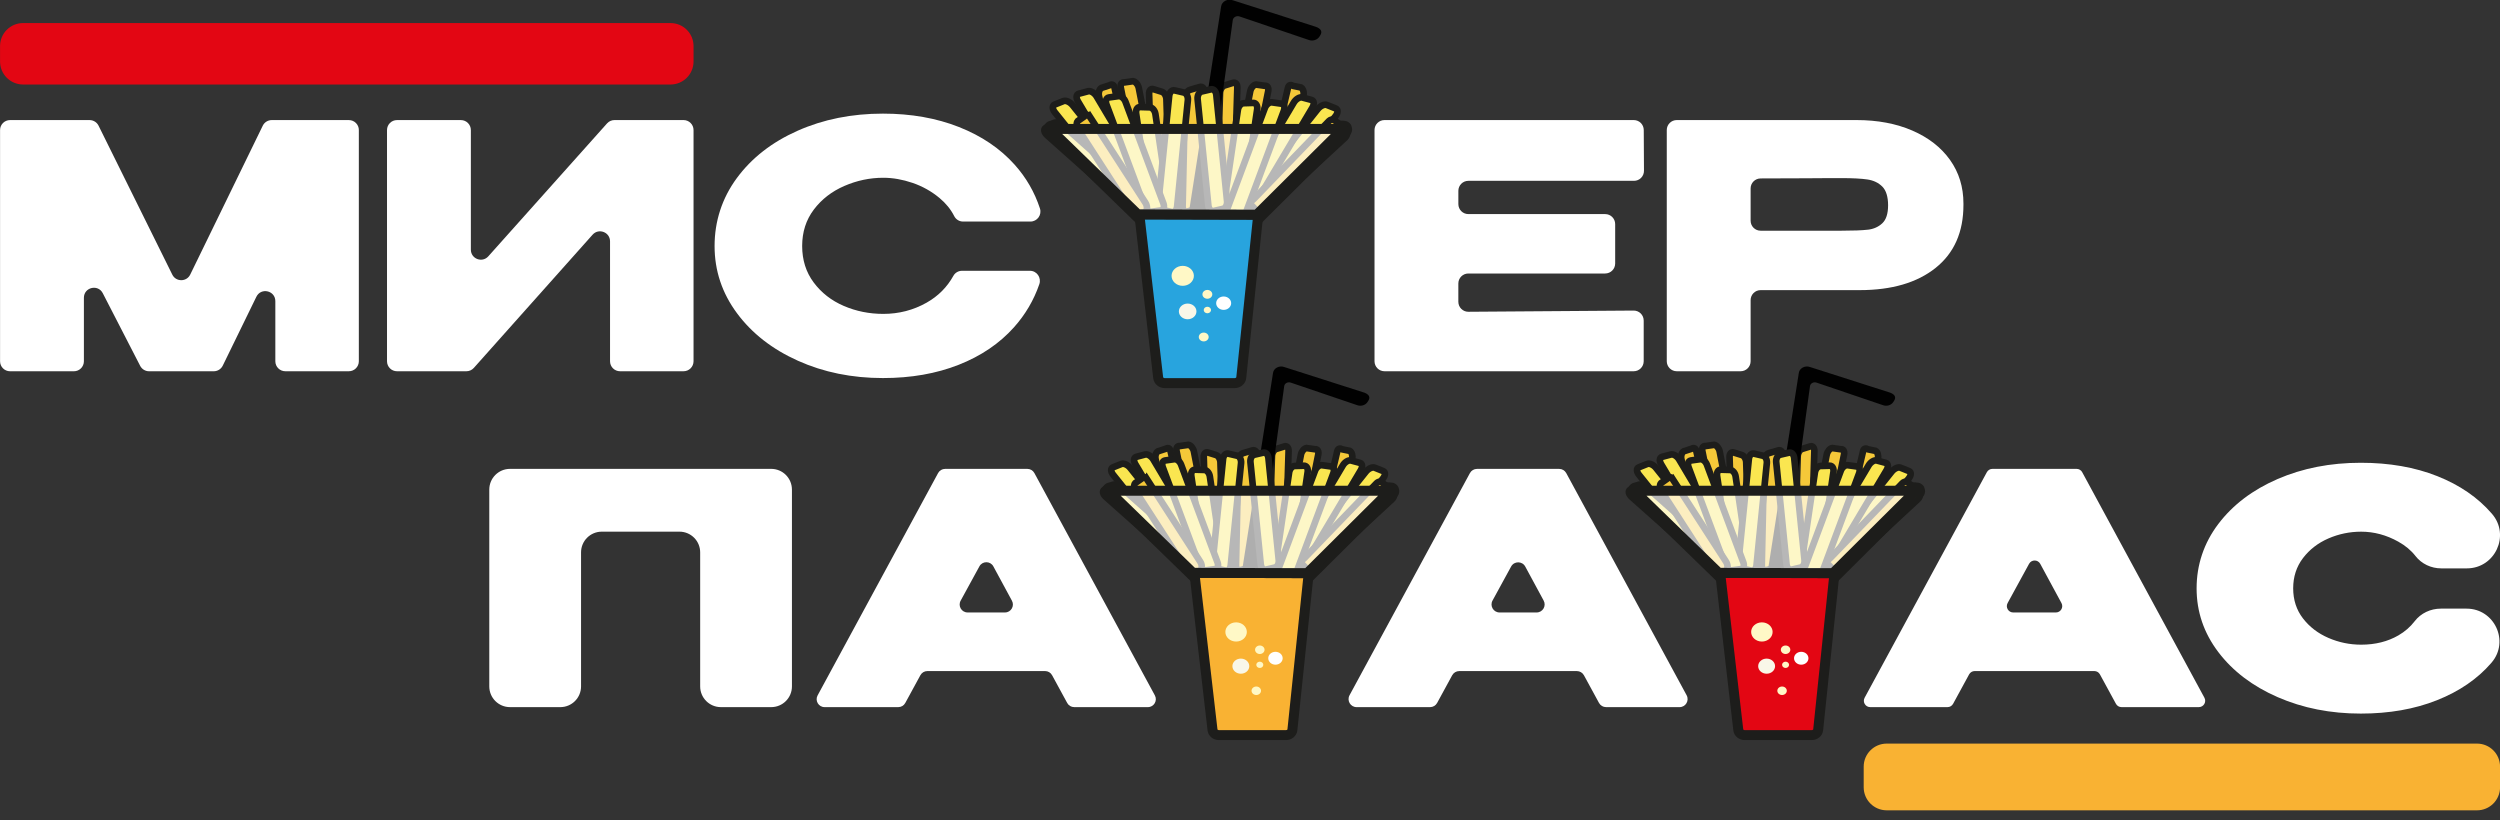 <svg width="518" height="170" viewBox="0 0 518 170" fill="none" xmlns="http://www.w3.org/2000/svg">
<rect x="0" y="0" width="518" height="170" fill="#333333" stroke="none"/>
<g clip-path="url(#clip0_126_1214)">
<path d="M164.09 101.441V142.226C164.09 144.595 162.169 146.516 159.8 146.516H149.367C146.998 146.516 145.076 144.595 145.076 142.226V114.45C145.076 112.081 143.155 110.16 140.786 110.16H124.684C122.315 110.16 120.394 112.081 120.394 114.45V142.226C120.394 144.595 118.472 146.516 116.103 146.516H105.67C103.301 146.516 101.38 144.595 101.38 142.226V101.441C101.38 99.072 103.301 97.15 105.67 97.15H159.798C162.166 97.15 164.088 99.072 164.088 101.441H164.09Z" fill="white"/>
<path d="M237.842 146.516H222.571C221.968 146.516 221.413 146.188 221.126 145.658L217.991 139.903C217.702 139.373 217.15 139.045 216.547 139.045H192.151C191.548 139.045 190.993 139.373 190.706 139.903L187.571 145.658C187.282 146.188 186.73 146.516 186.127 146.516H170.856C169.608 146.516 168.815 145.183 169.409 144.087L194.376 98.014C194.663 97.484 195.22 97.153 195.823 97.153H212.874C213.477 97.153 214.034 97.484 214.321 98.014L239.289 144.087C239.882 145.183 239.089 146.516 237.842 146.516ZM202.932 117.351L199.043 124.467C198.445 125.564 199.238 126.902 200.488 126.902H208.227C209.474 126.902 210.267 125.569 209.674 124.472L205.824 117.356C205.204 116.208 203.557 116.206 202.932 117.349V117.351Z" fill="white"/>
<path d="M347.999 146.516H332.775C332.164 146.516 331.605 146.183 331.313 145.648L328.19 139.916C327.898 139.381 327.337 139.047 326.729 139.047H302.357C301.747 139.047 301.187 139.381 300.895 139.916L297.773 145.65C297.481 146.185 296.919 146.519 296.311 146.519H281.086C279.824 146.519 279.022 145.169 279.622 144.06L304.568 98.026C304.86 97.489 305.421 97.153 306.032 97.153H323.061C323.671 97.153 324.233 97.489 324.525 98.026L349.471 144.06C350.071 145.169 349.269 146.519 348.006 146.519L347.999 146.516ZM313.104 117.385L309.249 124.441C308.644 125.55 309.446 126.904 310.711 126.904H318.384C319.646 126.904 320.449 125.557 319.848 124.445L316.032 117.39C315.405 116.228 313.739 116.225 313.107 117.383L313.104 117.385Z" fill="white"/>
<path d="M455.595 146.516H439.58C439.098 146.516 438.653 146.254 438.422 145.828L435.102 139.731C434.871 139.308 434.429 139.043 433.945 139.043H409.16C408.678 139.043 408.233 139.305 408.002 139.731L404.682 145.828C404.451 146.251 404.009 146.516 403.525 146.516H387.51C386.51 146.516 385.875 145.449 386.352 144.571L411.675 97.841C411.906 97.416 412.351 97.15 412.832 97.15H430.275C430.759 97.15 431.204 97.416 431.432 97.841L456.755 144.571C457.232 145.449 456.594 146.516 455.597 146.516H455.595ZM420.423 116.823L415.979 124.954C415.5 125.832 416.135 126.904 417.137 126.904H425.977C426.977 126.904 427.612 125.837 427.137 124.959L422.738 116.828C422.242 115.909 420.924 115.906 420.423 116.823Z" fill="white"/>
<path d="M459.642 108.559C462.643 104.602 466.734 101.499 471.917 99.254C477.097 97.01 482.847 95.886 489.16 95.886C495.075 95.886 500.355 96.81 505.002 98.653C509.65 100.499 513.408 103.08 516.275 106.392C516.304 106.426 516.333 106.458 516.36 106.492C520.154 110.921 516.966 117.767 511.134 117.767H505.827C503.747 117.767 501.756 116.845 500.481 115.201C499.586 114.044 498.402 113.054 496.928 112.232C494.46 110.853 491.891 110.164 489.223 110.164C486.867 110.164 484.61 110.631 482.452 111.565C480.295 112.499 478.539 113.856 477.182 115.634C475.825 117.414 475.147 119.503 475.147 121.904C475.147 124.304 475.825 126.384 477.182 128.142C478.539 129.9 480.295 131.243 482.452 132.177C484.61 133.111 486.867 133.578 489.223 133.578C492.159 133.578 494.737 132.933 496.962 131.644C498.295 130.871 499.414 129.896 500.316 128.723C501.602 127.05 503.623 126.109 505.734 126.109H511.078C516.859 126.109 520.018 132.892 516.26 137.284C516.231 137.318 516.204 137.35 516.175 137.384C513.33 140.674 509.582 143.243 504.934 145.089C500.287 146.934 495.029 147.856 489.158 147.856C482.888 147.856 477.151 146.723 471.946 144.454C466.741 142.185 462.641 139.074 459.637 135.115C456.636 131.158 455.136 126.753 455.136 121.906C455.136 117.059 456.636 112.523 459.637 108.564L459.642 108.559Z" fill="white"/>
<path d="M271.126 118.757L288.209 101.769C288.243 101.735 288.216 101.681 288.165 101.681H230.051C230 101.681 229.973 101.735 230.007 101.769L247.431 118.698L271.126 118.757Z" stroke="#1D1D1B" stroke-width="3.446" stroke-miterlimit="10"/>
<path d="M250.246 93.748L251.971 94.285C252.447 94.434 252.851 95.108 252.873 95.788L253.488 115.517C253.51 116.198 253.14 116.629 252.664 116.48L250.939 115.943C250.463 115.794 250.059 115.121 250.037 114.44L249.422 94.711C249.4 94.03 249.77 93.6 250.246 93.748Z" fill="#F5C839" stroke="#1D1D1B" stroke-width="1.379" stroke-miterlimit="10"/>
<path d="M260.471 94.378L259.994 115.926C259.977 116.67 259.53 117.4 258.99 117.558L257.042 118.129C256.504 118.287 256.081 117.813 256.098 117.069L256.575 95.521C256.592 94.777 257.039 94.047 257.579 93.889L259.527 93.318C260.065 93.159 260.488 93.634 260.471 94.378Z" fill="#F5C839" stroke="#1D1D1B" stroke-width="1.379" stroke-miterlimit="10"/>
<path d="M244.447 92.423L246.241 92.167C246.738 92.252 247.243 92.868 247.375 93.539L251.157 112.983C251.288 113.654 250.991 114.129 250.495 114.044L248.7 113.732C248.204 113.647 247.698 113.032 247.567 112.361L243.785 93.483C243.654 92.812 243.95 92.338 244.447 92.423Z" fill="#F5C839" stroke="#1D1D1B" stroke-width="1.379" stroke-miterlimit="10"/>
<path d="M242.518 93.403L247.001 112.728C247.156 113.394 246.935 114.133 246.512 114.374L244.972 115.252C244.547 115.495 244.077 115.15 243.922 114.484L239.44 95.159C239.284 94.492 239.505 93.753 239.928 93.512L241.468 93.011C241.893 92.768 242.363 92.736 242.518 93.403Z" fill="#F5C839" stroke="#1D1D1B" stroke-width="1.379" stroke-miterlimit="10"/>
<path d="M249.381 117.419L247.613 118.129C247.124 118.326 246.305 117.954 245.784 117.302L230.655 98.379C230.132 97.725 230.105 97.036 230.594 96.842L232.362 96.132C232.851 95.934 233.67 96.307 234.191 96.958L249.321 115.882C249.843 116.536 249.87 117.225 249.381 117.419Z" fill="#FAE650" stroke="#1D1D1B" stroke-width="1.379" stroke-miterlimit="10"/>
<path d="M251.173 118.961L249.563 119.924C249.118 120.189 248.243 119.946 247.606 119.382L229.151 102.983C228.514 102.416 228.358 101.742 228.804 101.475L230.414 100.512C230.859 100.246 231.734 100.49 232.371 101.054L250.826 117.453C251.463 118.02 251.619 118.694 251.173 118.961Z" fill="#FAE650" stroke="#1D1D1B" stroke-width="1.379" stroke-miterlimit="10"/>
<path d="M251.018 117.28L249.16 117.777C248.646 117.913 247.89 117.448 247.467 116.741L235.256 96.2C234.835 95.489 234.908 94.806 235.421 94.667L237.279 94.171C237.792 94.035 238.549 94.499 238.972 95.207L251.183 115.748C251.604 116.458 251.531 117.142 251.018 117.28Z" fill="#FAE650" stroke="#1D1D1B" stroke-width="1.379" stroke-miterlimit="10"/>
<path d="M253.026 121.067L251.103 121.011C250.573 120.997 250.055 120.394 249.948 119.666L246.837 98.607C246.73 97.88 247.073 97.304 247.603 97.318L249.527 97.374C250.057 97.389 250.575 97.992 250.682 98.719L253.793 119.778C253.9 120.505 253.557 121.082 253.026 121.067Z" fill="#FAE650" stroke="#1D1D1B" stroke-width="1.379" stroke-miterlimit="10"/>
<path d="M253.942 118.229L252.079 117.796C251.565 117.677 251.208 116.989 251.281 116.257L253.421 95.1C253.494 94.371 253.971 93.875 254.486 93.994L256.349 94.427C256.862 94.546 257.22 95.234 257.147 95.966L255.007 117.122C254.934 117.852 254.457 118.348 253.942 118.229Z" fill="#FAE650" stroke="#1D1D1B" stroke-width="1.379" stroke-miterlimit="10"/>
<path d="M138.932 4.779H4.78C2.145 4.779 0.009 6.915 0.009 9.551V12.739C0.009 15.374 2.145 17.511 4.78 17.511H138.932C141.567 17.511 143.704 15.374 143.704 12.739V9.551C143.704 6.915 141.567 4.779 138.932 4.779Z" fill="#E30613"/>
<path d="M251.791 117.908L249.894 118.173C249.371 118.246 248.734 117.74 248.473 117.042L240.929 96.81C240.669 96.112 240.883 95.487 241.406 95.412L243.303 95.147C243.826 95.074 244.463 95.579 244.723 96.277L252.267 116.51C252.528 117.208 252.314 117.833 251.791 117.908Z" fill="#FAE650" stroke="#1D1D1B" stroke-width="1.379" stroke-miterlimit="10"/>
<path d="M266.996 93.447L266.381 113.175C266.359 113.856 265.955 114.53 265.478 114.678L263.754 115.216C263.277 115.364 262.908 114.934 262.93 114.253L263.545 94.524C263.567 93.843 263.971 93.169 264.447 93.021L266.172 92.484C266.648 92.335 267.018 92.766 266.996 93.447Z" fill="#F5C839" stroke="#1D1D1B" stroke-width="1.379" stroke-miterlimit="10"/>
<path d="M273.147 94.149L269.365 113.027C269.234 113.698 268.728 114.311 268.232 114.399L266.437 114.71C265.941 114.795 265.646 114.321 265.775 113.65L269.557 94.205C269.689 93.534 270.194 92.921 270.691 92.834L272.485 93.089C272.982 93.004 273.276 93.478 273.147 94.149Z" fill="#F5C839" stroke="#1D1D1B" stroke-width="1.379" stroke-miterlimit="10"/>
<path d="M278.133 93.106L279.672 93.42C280.098 93.663 280.317 94.4 280.161 95.066L275.679 114.391C275.523 115.058 275.054 115.403 274.628 115.16L273.089 114.282C272.663 114.039 272.444 113.302 272.6 112.635L277.082 93.498C277.238 92.831 277.707 92.863 278.133 93.106Z" fill="#F5C839" stroke="#1D1D1B" stroke-width="1.379" stroke-miterlimit="10"/>
<path d="M267.882 116.656L283.012 97.732C283.535 97.078 284.355 96.708 284.841 96.905L286.609 97.615C287.098 97.812 287.069 98.5 286.548 99.152L271.419 118.076C270.896 118.73 270.076 119.1 269.59 118.903L267.821 118.193C267.333 117.996 267.362 117.307 267.882 116.656Z" fill="#FAE650" stroke="#1D1D1B" stroke-width="1.379" stroke-miterlimit="10"/>
<path d="M266.018 116.989L278.23 96.448C278.65 95.737 279.409 95.275 279.922 95.412L281.78 95.908C282.294 96.044 282.367 96.73 281.946 97.44L269.734 117.981C269.314 118.691 268.555 119.153 268.042 119.017L266.184 118.521C265.671 118.385 265.598 117.699 266.018 116.989Z" fill="#FAE650" stroke="#1D1D1B" stroke-width="1.379" stroke-miterlimit="10"/>
<path d="M263.996 118.956L267.107 97.897C267.214 97.17 267.732 96.569 268.262 96.552L270.186 96.496C270.716 96.482 271.059 97.058 270.952 97.785L267.841 118.844C267.734 119.572 267.216 120.172 266.686 120.189L264.762 120.245C264.232 120.26 263.889 119.683 263.996 118.956Z" fill="#FAE650" stroke="#1D1D1B" stroke-width="1.379" stroke-miterlimit="10"/>
<path d="M264.934 117.752L272.478 97.52C272.738 96.822 273.373 96.316 273.899 96.389L275.796 96.654C276.318 96.727 276.532 97.352 276.272 98.053L268.728 118.285C268.468 118.983 267.833 119.489 267.308 119.416L265.411 119.151C264.888 119.078 264.674 118.453 264.934 117.752Z" fill="#FAE650" stroke="#1D1D1B" stroke-width="1.379" stroke-miterlimit="10"/>
<path d="M237.639 99.271L248.678 116.364C249.06 116.955 249.109 117.716 248.79 118.066L247.635 119.333C247.316 119.683 246.75 119.489 246.368 118.898L235.329 101.805C234.947 101.214 234.898 100.453 235.217 100.103L236.504 99.196C236.822 98.846 237.257 98.683 237.637 99.274L237.639 99.271Z" fill="#F5C839" stroke="#1D1D1B" stroke-width="1.379" stroke-miterlimit="10"/>
<path d="M286.83 100.341L288.61 101.672C289.05 102.134 288.977 102.927 288.447 103.44L273.084 117.619C272.554 118.134 271.766 118.932 271.326 118.47L269.73 116.799C269.29 116.337 269.786 116.111 270.316 115.595L285.256 100.096C285.786 99.58 286.39 99.877 286.83 100.339V100.341Z" fill="#F5C839" stroke="#1D1D1B" stroke-width="1.379" stroke-miterlimit="10"/>
<path d="M247.473 118.698L251.233 151.237C251.303 151.847 251.88 152.312 252.568 152.312C254.941 152.312 257.313 152.312 259.686 152.312C262.06 152.312 264.195 152.312 266.45 152.312C267.143 152.312 267.722 151.84 267.785 151.225C268.914 140.402 270.04 129.579 271.168 118.757L247.473 118.698Z" fill="#F9B233" stroke="#1D1D1B" stroke-width="2.067" stroke-miterlimit="10"/>
<path d="M260.302 144.006C260.845 144.006 261.284 143.612 261.284 143.126C261.284 142.64 260.845 142.245 260.302 142.245C259.759 142.245 259.319 142.64 259.319 143.126C259.319 143.612 259.759 144.006 260.302 144.006Z" fill="#FFF8C6"/>
<path d="M261.031 135.509C261.574 135.509 262.014 135.114 262.014 134.628C262.014 134.142 261.574 133.748 261.031 133.748C260.489 133.748 260.049 134.142 260.049 134.628C260.049 135.114 260.489 135.509 261.031 135.509Z" fill="#FFF8C6"/>
<path d="M261.031 138.403C261.433 138.403 261.758 138.111 261.758 137.751C261.758 137.391 261.433 137.099 261.031 137.099C260.629 137.099 260.304 137.391 260.304 137.751C260.304 138.111 260.629 138.403 261.031 138.403Z" fill="#FFF8C6"/>
<path d="M257.103 139.595C258.07 139.595 258.854 138.893 258.854 138.028C258.854 137.163 258.07 136.462 257.103 136.462C256.136 136.462 255.352 137.163 255.352 138.028C255.352 138.893 256.136 139.595 257.103 139.595Z" fill="#F9F7E8"/>
<path d="M264.275 137.724C265.099 137.724 265.768 137.127 265.768 136.389C265.768 135.652 265.099 135.054 264.275 135.054C263.45 135.054 262.781 135.652 262.781 136.389C262.781 137.127 263.45 137.724 264.275 137.724Z" fill="white"/>
<path d="M256.121 132.931C257.35 132.931 258.346 132.04 258.346 130.941C258.346 129.843 257.35 128.952 256.121 128.952C254.892 128.952 253.896 129.843 253.896 130.941C253.896 132.04 254.892 132.931 256.121 132.931Z" fill="#FFF8C6"/>
<path d="M257.485 117.422L263.764 77.298C263.893 76.271 265.097 75.651 266.155 76.067L282.705 81.359C283.639 81.727 284.008 82.276 283.498 83.067L283.345 83.302C282.914 83.969 281.997 84.246 281.202 83.949L267.473 79.287C266.858 79.058 266.167 79.416 266.087 80.007L260.887 117.779C260.782 118.548 260.053 119.124 259.187 119.124C258.166 119.124 257.37 118.329 257.485 117.422Z" fill="#010101"/>
<path d="M261.23 116.918L259.09 95.762C259.017 95.032 259.372 94.342 259.887 94.222L261.75 93.79C262.263 93.67 262.74 94.164 262.815 94.896L264.956 116.052C265.029 116.782 264.674 117.473 264.158 117.592L262.295 118.025C261.782 118.144 261.305 117.65 261.23 116.918Z" fill="#FAE650" stroke="#1D1D1B" stroke-width="1.379" stroke-miterlimit="10"/>
<path d="M270.871 118.757L287.954 101.769C287.988 101.735 287.961 101.681 287.91 101.681H229.796C229.745 101.681 229.718 101.735 229.753 101.769L247.176 118.698L270.871 118.757Z" fill="white" fill-opacity="0.68" stroke="#1D1D1B" stroke-width="2.067" stroke-miterlimit="10"/>
<path d="M260.671 44.48L278.439 26.808C278.473 26.774 278.446 26.718 278.393 26.718H217.944C217.891 26.718 217.864 26.774 217.901 26.808L236.022 44.419L260.668 44.48H260.671Z" stroke="#1D1D1B" stroke-width="3.446" stroke-miterlimit="10"/>
<path d="M238.951 18.464L240.746 19.023C241.242 19.179 241.66 19.877 241.682 20.585L242.322 41.106C242.343 41.814 241.959 42.264 241.465 42.108L239.671 41.549C239.174 41.393 238.756 40.696 238.734 39.988L238.095 19.466C238.073 18.758 238.457 18.308 238.951 18.464Z" fill="#F5C839" stroke="#1D1D1B" stroke-width="1.379" stroke-miterlimit="10"/>
<path d="M249.585 19.121L249.091 41.534C249.074 42.308 248.607 43.069 248.048 43.232L246.022 43.828C245.463 43.993 245.023 43.499 245.04 42.724L245.533 20.31C245.55 19.537 246.017 18.775 246.577 18.612L248.602 18.017C249.162 17.851 249.602 18.345 249.585 19.121Z" fill="#F5C839" stroke="#1D1D1B" stroke-width="1.379" stroke-miterlimit="10"/>
<path d="M232.916 17.088L234.782 16.823C235.297 16.913 235.825 17.55 235.961 18.248L239.896 38.473C240.032 39.171 239.724 39.664 239.21 39.574L237.345 39.251C236.829 39.161 236.302 38.524 236.165 37.826L232.23 18.189C232.094 17.491 232.403 16.998 232.916 17.088Z" fill="#F5C839" stroke="#1D1D1B" stroke-width="1.379" stroke-miterlimit="10"/>
<path d="M230.912 18.104L235.574 38.205C235.735 38.898 235.506 39.667 235.064 39.92L233.461 40.834C233.018 41.087 232.529 40.73 232.369 40.034L227.707 19.933C227.546 19.24 227.775 18.471 228.217 18.218L229.82 17.696C230.263 17.443 230.752 17.409 230.912 18.102V18.104Z" fill="#F5C839" stroke="#1D1D1B" stroke-width="1.379" stroke-miterlimit="10"/>
<path d="M238.051 43.089L236.212 43.825C235.704 44.03 234.852 43.643 234.308 42.965L218.57 23.279C218.028 22.601 217.998 21.884 218.507 21.679L220.345 20.942C220.854 20.738 221.705 21.125 222.25 21.803L237.987 41.488C238.53 42.167 238.559 42.884 238.051 43.089Z" fill="#FAE650" stroke="#1D1D1B" stroke-width="1.379" stroke-miterlimit="10"/>
<path d="M239.914 44.691L238.238 45.693C237.776 45.971 236.864 45.718 236.2 45.129L217.006 28.071C216.345 27.482 216.182 26.779 216.644 26.505L218.32 25.503C218.782 25.225 219.694 25.478 220.358 26.067L239.551 43.125C240.213 43.714 240.376 44.416 239.914 44.691Z" fill="#FAE650" stroke="#1D1D1B" stroke-width="1.379" stroke-miterlimit="10"/>
<path d="M239.752 42.943L237.821 43.458C237.288 43.599 236.5 43.118 236.06 42.381L223.358 21.015C222.92 20.278 222.995 19.566 223.53 19.422L225.461 18.907C225.994 18.766 226.782 19.247 227.222 19.984L239.925 41.35C240.362 42.087 240.287 42.799 239.752 42.943Z" fill="#FAE650" stroke="#1D1D1B" stroke-width="1.379" stroke-miterlimit="10"/>
<path d="M241.841 46.883L239.842 46.824C239.29 46.807 238.753 46.182 238.641 45.426L235.406 23.52C235.294 22.764 235.652 22.163 236.204 22.18L238.203 22.239C238.755 22.256 239.293 22.881 239.405 23.637L242.639 45.542C242.751 46.299 242.393 46.9 241.841 46.883Z" fill="#FAE650" stroke="#1D1D1B" stroke-width="1.379" stroke-miterlimit="10"/>
<path d="M242.793 43.93L240.857 43.48C240.322 43.356 239.95 42.639 240.028 41.88L242.253 19.875C242.331 19.116 242.825 18.6 243.36 18.724L245.296 19.174C245.831 19.298 246.203 20.016 246.125 20.775L243.9 42.78C243.822 43.538 243.328 44.054 242.793 43.93Z" fill="#FAE650" stroke="#1D1D1B" stroke-width="1.379" stroke-miterlimit="10"/>
<path d="M240.557 43.597L238.585 43.874C238.04 43.95 237.379 43.424 237.109 42.697L229.261 21.652C228.991 20.925 229.212 20.276 229.757 20.198L231.729 19.921C232.274 19.846 232.935 20.371 233.205 21.098L241.054 42.142C241.323 42.87 241.102 43.519 240.557 43.597Z" fill="#FAE650" stroke="#1D1D1B" stroke-width="1.379" stroke-miterlimit="10"/>
<path d="M256.373 18.153L255.734 38.674C255.712 39.382 255.291 40.083 254.798 40.236L253.003 40.795C252.507 40.951 252.122 40.501 252.147 39.793L252.786 19.271C252.808 18.564 253.229 17.863 253.723 17.71L255.517 17.151C256.014 16.995 256.398 17.445 256.373 18.153Z" fill="#F5C839" stroke="#1D1D1B" stroke-width="1.379" stroke-miterlimit="10"/>
<path d="M262.772 18.882L258.837 38.519C258.701 39.217 258.173 39.856 257.658 39.944L255.792 40.267C255.277 40.357 254.97 39.864 255.107 39.166L259.042 18.941C259.178 18.243 259.706 17.603 260.221 17.516L262.087 17.781C262.602 17.691 262.909 18.184 262.772 18.882Z" fill="#F5C839" stroke="#1D1D1B" stroke-width="1.379" stroke-miterlimit="10"/>
<path d="M267.96 17.798L269.563 18.124C270.005 18.377 270.234 19.143 270.073 19.838L265.411 39.939C265.251 40.632 264.762 40.99 264.319 40.739L262.716 39.825C262.274 39.572 262.045 38.806 262.206 38.11L266.868 18.204C267.028 17.511 267.517 17.545 267.96 17.798Z" fill="#F5C839" stroke="#1D1D1B" stroke-width="1.379" stroke-miterlimit="10"/>
<path d="M257.295 42.293L273.032 22.608C273.575 21.93 274.428 21.543 274.937 21.747L276.775 22.484C277.284 22.689 277.254 23.404 276.712 24.085L260.974 43.77C260.432 44.448 259.578 44.835 259.07 44.63L257.231 43.894C256.723 43.689 256.752 42.974 257.295 42.293Z" fill="#FAE650" stroke="#1D1D1B" stroke-width="1.379" stroke-miterlimit="10"/>
<path d="M255.357 42.639L268.059 21.273C268.497 20.536 269.285 20.052 269.82 20.196L271.751 20.711C272.284 20.852 272.362 21.567 271.924 22.304L259.221 43.67C258.784 44.407 257.996 44.891 257.461 44.747L255.53 44.232C254.997 44.091 254.919 43.376 255.357 42.639Z" fill="#FAE650" stroke="#1D1D1B" stroke-width="1.379" stroke-miterlimit="10"/>
<path d="M253.251 44.686L256.486 22.781C256.597 22.025 257.135 21.4 257.687 21.383L259.686 21.324C260.238 21.307 260.596 21.908 260.484 22.664L257.249 44.57C257.137 45.326 256.6 45.951 256.048 45.968L254.049 46.026C253.497 46.044 253.139 45.443 253.251 44.686Z" fill="#FAE650" stroke="#1D1D1B" stroke-width="1.379" stroke-miterlimit="10"/>
<path d="M254.228 43.434L262.077 22.389C262.346 21.662 263.008 21.137 263.553 21.212L265.525 21.489C266.07 21.565 266.291 22.217 266.021 22.944L258.173 43.988C257.903 44.716 257.242 45.241 256.697 45.166L254.724 44.888C254.18 44.813 253.958 44.161 254.228 43.434Z" fill="#FAE650" stroke="#1D1D1B" stroke-width="1.379" stroke-miterlimit="10"/>
<path d="M225.836 24.211L237.318 41.989C237.714 42.602 237.768 43.395 237.435 43.76L236.233 45.078C235.902 45.443 235.311 45.239 234.915 44.626L223.433 26.847C223.037 26.235 222.983 25.442 223.317 25.077L224.654 24.133C224.985 23.768 225.437 23.598 225.834 24.213L225.836 24.211Z" fill="#F5C839" stroke="#1D1D1B" stroke-width="1.379" stroke-miterlimit="10"/>
<path d="M277.004 25.323L278.855 26.706C279.312 27.185 279.237 28.01 278.685 28.547L262.704 43.298C262.152 43.833 261.335 44.664 260.875 44.183L259.217 42.444C258.759 41.965 259.272 41.729 259.825 41.192L275.365 25.067C275.917 24.532 276.542 24.841 277.002 25.32L277.004 25.323Z" fill="#F5C839" stroke="#1D1D1B" stroke-width="1.379" stroke-miterlimit="10"/>
<path d="M236.063 44.419L239.974 78.266C240.047 78.9 240.648 79.384 241.363 79.384C243.831 79.384 246.3 79.384 248.766 79.384C251.232 79.384 253.457 79.384 255.802 79.384C256.522 79.384 257.125 78.893 257.191 78.253C258.363 66.996 259.535 55.738 260.71 44.48L236.063 44.419Z" fill="#28A4DE" stroke="#1D1D1B" stroke-width="2.067" stroke-miterlimit="10"/>
<path d="M249.411 70.741C249.976 70.741 250.435 70.332 250.435 69.826C250.435 69.321 249.976 68.912 249.411 68.912C248.845 68.912 248.387 69.321 248.387 69.826C248.387 70.332 248.845 70.741 249.411 70.741Z" fill="#FFF8C6"/>
<path d="M250.166 61.903C250.732 61.903 251.19 61.493 251.19 60.988C251.19 60.483 250.732 60.074 250.166 60.074C249.601 60.074 249.143 60.483 249.143 60.988C249.143 61.493 249.601 61.903 250.166 61.903Z" fill="#FFF8C6"/>
<path d="M250.167 64.911C250.584 64.911 250.923 64.609 250.923 64.235C250.923 63.862 250.584 63.559 250.167 63.559C249.749 63.559 249.41 63.862 249.41 64.235C249.41 64.609 249.749 64.911 250.167 64.911Z" fill="#FFF8C6"/>
<path d="M246.083 66.152C247.089 66.152 247.905 65.423 247.905 64.525C247.905 63.626 247.089 62.898 246.083 62.898C245.077 62.898 244.262 63.626 244.262 64.525C244.262 65.423 245.077 66.152 246.083 66.152Z" fill="#F9F7E8"/>
<path d="M253.542 64.208C254.401 64.208 255.096 63.587 255.096 62.82C255.096 62.053 254.401 61.431 253.542 61.431C252.684 61.431 251.988 62.053 251.988 62.82C251.988 63.587 252.684 64.208 253.542 64.208Z" fill="white"/>
<path d="M245.059 59.223C246.336 59.223 247.372 58.296 247.372 57.153C247.372 56.01 246.336 55.083 245.059 55.083C243.782 55.083 242.746 56.01 242.746 57.153C242.746 58.296 243.782 59.223 245.059 59.223Z" fill="#FFF8C6"/>
<path d="M246.48 43.091L253.012 1.355C253.146 0.287 254.401 -0.358 255.5 0.073L272.714 5.577C273.687 5.958 274.071 6.53 273.539 7.352L273.381 7.598C272.933 8.291 271.977 8.578 271.153 8.271L256.872 3.422C256.232 3.183 255.515 3.556 255.43 4.171L250.021 43.461C249.911 44.258 249.153 44.859 248.253 44.859C247.19 44.859 246.363 44.032 246.482 43.089L246.48 43.091Z" fill="#010101"/>
<path d="M250.373 42.566L248.148 20.561C248.07 19.802 248.442 19.084 248.977 18.96L250.913 18.51C251.448 18.386 251.944 18.902 252.02 19.661L254.245 41.666C254.323 42.425 253.951 43.142 253.416 43.266L251.48 43.716C250.945 43.84 250.449 43.324 250.373 42.566Z" fill="#FAE650" stroke="#1D1D1B" stroke-width="1.379" stroke-miterlimit="10"/>
<path d="M260.404 44.48L278.172 26.808C278.206 26.774 278.18 26.718 278.126 26.718H217.678C217.624 26.718 217.598 26.774 217.634 26.808L235.755 44.419L260.402 44.48H260.404Z" fill="white" fill-opacity="0.68" stroke="#1D1D1B" stroke-width="2.067" stroke-miterlimit="10"/>
<path d="M380.07 118.757L397.153 101.769C397.187 101.735 397.16 101.681 397.109 101.681H338.996C338.944 101.681 338.918 101.735 338.952 101.769L356.375 118.698L380.07 118.757Z" stroke="#1D1D1B" stroke-width="3.446" stroke-miterlimit="10"/>
<path d="M359.189 93.748L360.913 94.285C361.39 94.434 361.793 95.108 361.815 95.788L362.431 115.517C362.452 116.198 362.083 116.629 361.606 116.48L359.882 115.943C359.405 115.794 359.001 115.121 358.979 114.44L358.364 94.711C358.342 94.03 358.712 93.6 359.189 93.748Z" fill="#F5C839" stroke="#1D1D1B" stroke-width="1.379" stroke-miterlimit="10"/>
<path d="M369.412 94.378L368.936 115.926C368.919 116.67 368.471 117.4 367.931 117.558L365.983 118.129C365.446 118.287 365.023 117.813 365.04 117.069L365.516 95.521C365.533 94.777 365.981 94.047 366.521 93.889L368.469 93.318C369.006 93.159 369.429 93.634 369.412 94.378Z" fill="#F5C839" stroke="#1D1D1B" stroke-width="1.379" stroke-miterlimit="10"/>
<path d="M353.388 92.423L355.183 92.167C355.679 92.252 356.185 92.868 356.316 93.539L360.098 112.983C360.229 113.654 359.933 114.129 359.436 114.044L357.642 113.732C357.145 113.647 356.64 113.032 356.508 112.361L352.726 93.483C352.595 92.812 352.892 92.338 353.388 92.423Z" fill="#F5C839" stroke="#1D1D1B" stroke-width="1.379" stroke-miterlimit="10"/>
<path d="M351.459 93.403L355.941 112.728C356.097 113.394 355.875 114.133 355.452 114.374L353.913 115.252C353.487 115.495 353.018 115.15 352.862 114.484L348.38 95.159C348.224 94.492 348.446 93.753 348.869 93.512L350.408 93.011C350.834 92.768 351.303 92.736 351.459 93.403Z" fill="#F5C839" stroke="#1D1D1B" stroke-width="1.379" stroke-miterlimit="10"/>
<path d="M358.322 117.419L356.554 118.129C356.065 118.326 355.245 117.954 354.725 117.302L339.595 98.379C339.072 97.725 339.045 97.036 339.534 96.842L341.302 96.132C341.791 95.934 342.611 96.307 343.131 96.958L358.261 115.882C358.784 116.536 358.811 117.225 358.322 117.419Z" fill="#FAE650" stroke="#1D1D1B" stroke-width="1.379" stroke-miterlimit="10"/>
<path d="M360.115 118.961L358.505 119.924C358.06 120.189 357.184 119.946 356.547 119.382L338.093 102.983C337.456 102.416 337.3 101.742 337.745 101.475L339.355 100.512C339.8 100.246 340.676 100.49 341.313 101.054L359.767 117.453C360.404 118.02 360.56 118.694 360.115 118.961Z" fill="#FAE650" stroke="#1D1D1B" stroke-width="1.379" stroke-miterlimit="10"/>
<path d="M359.959 117.28L358.101 117.777C357.588 117.913 356.832 117.448 356.408 116.741L344.197 96.2C343.776 95.489 343.849 94.806 344.362 94.667L346.22 94.171C346.734 94.035 347.49 94.499 347.913 95.207L360.125 115.748C360.545 116.458 360.472 117.142 359.959 117.28Z" fill="#FAE650" stroke="#1D1D1B" stroke-width="1.379" stroke-miterlimit="10"/>
<path d="M361.968 121.067L360.044 121.011C359.514 120.997 358.996 120.394 358.889 119.666L355.778 98.607C355.671 97.88 356.014 97.304 356.544 97.318L358.468 97.374C358.998 97.389 359.516 97.992 359.623 98.719L362.734 119.778C362.841 120.505 362.498 121.082 361.968 121.067Z" fill="#FAE650" stroke="#1D1D1B" stroke-width="1.379" stroke-miterlimit="10"/>
<path d="M362.882 118.229L361.019 117.796C360.506 117.677 360.148 116.989 360.221 116.257L362.362 95.1C362.435 94.371 362.911 93.875 363.427 93.994L365.29 94.427C365.803 94.546 366.16 95.234 366.087 95.966L363.947 117.122C363.874 117.852 363.398 118.348 362.882 118.229Z" fill="#FAE650" stroke="#1D1D1B" stroke-width="1.379" stroke-miterlimit="10"/>
<path d="M360.735 117.908L358.838 118.173C358.315 118.246 357.678 117.74 357.418 117.042L349.873 96.81C349.613 96.112 349.827 95.487 350.35 95.412L352.247 95.147C352.77 95.074 353.407 95.579 353.667 96.277L361.212 116.51C361.472 117.208 361.258 117.833 360.735 117.908Z" fill="#FAE650" stroke="#1D1D1B" stroke-width="1.379" stroke-miterlimit="10"/>
<path d="M375.937 93.447L375.322 113.175C375.3 113.856 374.897 114.53 374.42 114.678L372.696 115.216C372.219 115.364 371.849 114.934 371.871 114.253L372.486 94.524C372.508 93.843 372.912 93.169 373.389 93.021L375.113 92.484C375.59 92.335 375.959 92.766 375.937 93.447Z" fill="#F5C839" stroke="#1D1D1B" stroke-width="1.379" stroke-miterlimit="10"/>
<path d="M382.088 94.149L378.307 113.027C378.175 113.698 377.669 114.311 377.173 114.399L375.378 114.71C374.882 114.795 374.588 114.321 374.717 113.65L378.499 94.205C378.63 93.534 379.136 92.921 379.632 92.834L381.427 93.089C381.923 93.004 382.217 93.478 382.088 94.149Z" fill="#F5C839" stroke="#1D1D1B" stroke-width="1.379" stroke-miterlimit="10"/>
<path d="M387.076 93.106L388.616 93.42C389.041 93.663 389.26 94.4 389.105 95.066L384.622 114.391C384.467 115.058 383.997 115.403 383.572 115.16L382.032 114.282C381.607 114.039 381.388 113.302 381.543 112.635L386.026 93.498C386.181 92.831 386.651 92.863 387.076 93.106Z" fill="#F5C839" stroke="#1D1D1B" stroke-width="1.379" stroke-miterlimit="10"/>
<path d="M376.823 116.656L391.953 97.732C392.475 97.078 393.295 96.708 393.781 96.905L395.549 97.615C396.038 97.812 396.009 98.5 395.489 99.152L380.359 118.076C379.836 118.73 379.016 119.1 378.53 118.903L376.762 118.193C376.273 117.996 376.302 117.307 376.823 116.656Z" fill="#FAE650" stroke="#1D1D1B" stroke-width="1.379" stroke-miterlimit="10"/>
<path d="M374.963 116.989L387.174 96.448C387.595 95.737 388.353 95.275 388.867 95.412L390.725 95.908C391.238 96.044 391.311 96.73 390.89 97.44L378.679 117.981C378.258 118.691 377.499 119.153 376.986 119.017L375.128 118.521C374.615 118.385 374.542 117.699 374.963 116.989Z" fill="#FAE650" stroke="#1D1D1B" stroke-width="1.379" stroke-miterlimit="10"/>
<path d="M372.937 118.956L376.047 97.897C376.154 97.17 376.672 96.569 377.202 96.552L379.126 96.496C379.656 96.482 379.999 97.058 379.892 97.785L376.782 118.844C376.675 119.572 376.157 120.172 375.626 120.189L373.703 120.245C373.172 120.26 372.83 119.683 372.937 118.956Z" fill="#FAE650" stroke="#1D1D1B" stroke-width="1.379" stroke-miterlimit="10"/>
<path d="M373.874 117.752L381.419 97.52C381.679 96.822 382.314 96.316 382.839 96.389L384.736 96.654C385.259 96.727 385.473 97.352 385.213 98.053L377.668 118.285C377.408 118.983 376.773 119.489 376.248 119.416L374.351 119.151C373.828 119.078 373.614 118.453 373.874 117.752Z" fill="#FAE650" stroke="#1D1D1B" stroke-width="1.379" stroke-miterlimit="10"/>
<path d="M346.583 99.271L357.622 116.364C358.004 116.955 358.052 117.716 357.734 118.066L356.578 119.333C356.26 119.683 355.693 119.489 355.311 118.898L344.272 101.805C343.89 101.214 343.842 100.453 344.16 100.103L345.447 99.196C345.765 98.846 346.201 98.683 346.58 99.274L346.583 99.271Z" fill="#F5C839" stroke="#1D1D1B" stroke-width="1.379" stroke-miterlimit="10"/>
<path d="M395.771 100.341L397.551 101.672C397.992 102.134 397.919 102.927 397.389 103.44L382.025 117.619C381.495 118.134 380.707 118.932 380.267 118.47L378.672 116.799C378.231 116.337 378.727 116.111 379.258 115.595L394.198 100.096C394.728 99.58 395.331 99.877 395.771 100.339V100.341Z" fill="#F5C839" stroke="#1D1D1B" stroke-width="1.379" stroke-miterlimit="10"/>
<path d="M356.413 118.698L360.173 151.237C360.244 151.847 360.82 152.312 361.508 152.312C363.882 152.312 366.253 152.312 368.627 152.312C371 152.312 373.136 152.312 375.39 152.312C376.083 152.312 376.662 151.84 376.726 151.225C377.854 140.402 378.98 129.579 380.108 118.757L356.413 118.698Z" fill="#E30613" stroke="#1D1D1B" stroke-width="2.067" stroke-miterlimit="10"/>
<path d="M369.244 144.006C369.787 144.006 370.227 143.612 370.227 143.126C370.227 142.64 369.787 142.245 369.244 142.245C368.702 142.245 368.262 142.64 368.262 143.126C368.262 143.612 368.702 144.006 369.244 144.006Z" fill="#FFF8C6"/>
<path d="M369.972 135.509C370.514 135.509 370.954 135.114 370.954 134.628C370.954 134.142 370.514 133.748 369.972 133.748C369.429 133.748 368.989 134.142 368.989 134.628C368.989 135.114 369.429 135.509 369.972 135.509Z" fill="#FFF8C6"/>
<path d="M369.971 138.403C370.373 138.403 370.698 138.111 370.698 137.751C370.698 137.391 370.373 137.099 369.971 137.099C369.57 137.099 369.244 137.391 369.244 137.751C369.244 138.111 369.57 138.403 369.971 138.403Z" fill="#FFF8C6"/>
<path d="M366.044 139.595C367.011 139.595 367.795 138.893 367.795 138.028C367.795 137.163 367.011 136.462 366.044 136.462C365.077 136.462 364.293 137.163 364.293 138.028C364.293 138.893 365.077 139.595 366.044 139.595Z" fill="#F9F7E8"/>
<path d="M373.216 137.724C374.041 137.724 374.709 137.127 374.709 136.389C374.709 135.652 374.041 135.054 373.216 135.054C372.391 135.054 371.723 135.652 371.723 136.389C371.723 137.127 372.391 137.724 373.216 137.724Z" fill="white"/>
<path d="M365.061 132.931C366.29 132.931 367.287 132.04 367.287 130.941C367.287 129.843 366.29 128.952 365.061 128.952C363.832 128.952 362.836 129.843 362.836 130.941C362.836 132.04 363.832 132.931 365.061 132.931Z" fill="#FFF8C6"/>
<path d="M366.428 117.422L372.708 77.298C372.836 76.271 374.04 75.651 375.098 76.067L391.648 81.359C392.582 81.727 392.952 82.276 392.441 83.067L392.288 83.302C391.857 83.969 390.941 84.246 390.145 83.949L376.416 79.287C375.801 79.058 375.11 79.416 375.03 80.007L369.83 117.779C369.726 118.548 368.996 119.124 368.13 119.124C367.109 119.124 366.314 118.329 366.428 117.422Z" fill="#010101"/>
<path d="M370.171 116.918L368.031 95.762C367.958 95.032 368.313 94.342 368.829 94.222L370.692 93.79C371.205 93.67 371.681 94.164 371.757 94.896L373.897 116.052C373.97 116.782 373.615 117.473 373.099 117.592L371.236 118.025C370.723 118.144 370.247 117.65 370.171 116.918Z" fill="#FAE650" stroke="#1D1D1B" stroke-width="1.379" stroke-miterlimit="10"/>
<path d="M379.812 118.757L396.894 101.769C396.928 101.735 396.902 101.681 396.85 101.681H338.737C338.686 101.681 338.659 101.735 338.693 101.769L356.116 118.698L379.812 118.757Z" fill="white" fill-opacity="0.68" stroke="#1D1D1B" stroke-width="2.067" stroke-miterlimit="10"/>
<path d="M513.239 154.073H390.929C388.294 154.073 386.157 156.209 386.157 158.844V163.127C386.157 165.762 388.294 167.899 390.929 167.899H513.239C515.874 167.899 518.011 165.762 518.011 163.127V158.844C518.011 156.209 515.874 154.073 513.239 154.073Z" fill="#F9B233"/>
<path d="M74.352 26.947V74.854C74.352 75.997 73.425 76.923 72.282 76.923H59.12C57.977 76.923 57.05 75.997 57.05 74.854V62.397C57.05 60.2 54.083 59.515 53.12 61.489L46.155 75.763C45.807 76.473 45.085 76.926 44.294 76.926H30.884C30.108 76.926 29.398 76.493 29.043 75.802L21.294 60.75C20.3 58.819 17.384 59.527 17.384 61.699V74.856C17.384 75.999 16.457 76.926 15.314 76.926H2.081C0.938 76.926 0.012 75.999 0.012 74.856V26.95C0.012 25.806 0.938 24.88 2.081 24.88H18.561C19.349 24.88 20.066 25.327 20.417 26.033L35.7 56.903C36.463 58.444 38.664 58.437 39.416 56.891L54.446 26.042C54.794 25.33 55.516 24.88 56.306 24.88H72.285C73.428 24.88 74.355 25.806 74.355 26.95L74.352 26.947Z" fill="white"/>
<path d="M97.563 26.947V51.734C97.563 53.636 99.91 54.531 101.177 53.113L125.782 25.568C126.176 25.128 126.735 24.877 127.326 24.877H141.632C142.775 24.877 143.701 25.804 143.701 26.947V74.853C143.701 75.996 142.775 76.923 141.632 76.923H128.469C127.326 76.923 126.4 75.996 126.4 74.853V50.005C126.4 48.103 124.05 47.208 122.783 48.629L98.178 76.232C97.784 76.673 97.222 76.925 96.632 76.925H82.258C81.115 76.925 80.189 75.999 80.189 74.856V26.949C80.189 25.806 81.115 24.88 82.258 24.88H95.491C96.634 24.88 97.561 25.806 97.561 26.949L97.563 26.947Z" fill="white"/>
<path d="M152.669 36.904C155.741 32.73 159.936 29.459 165.26 27.093C170.581 24.727 176.479 23.542 182.948 23.542C188.761 23.542 194.014 24.469 198.703 26.32C203.392 28.173 207.237 30.775 210.238 34.127C212.617 36.785 214.363 39.805 215.474 43.186C215.915 44.526 214.913 45.907 213.502 45.907H199.547C198.771 45.907 198.063 45.472 197.713 44.779C196.998 43.371 195.979 42.116 194.659 41.019C192.993 39.638 191.13 38.592 189.067 37.889C187.002 37.186 184.989 36.833 183.019 36.833C180.251 36.833 177.569 37.395 174.966 38.521C172.364 39.647 170.253 41.277 168.636 43.41C167.018 45.545 166.208 48.065 166.208 50.971C166.208 53.877 167.006 56.399 168.599 58.532C170.192 60.665 172.267 62.285 174.823 63.384C177.379 64.486 180.11 65.038 183.016 65.038C186.251 65.038 189.24 64.264 191.983 62.718C194.384 61.363 196.235 59.507 197.541 57.151C197.9 56.501 198.591 56.107 199.333 56.107H213.397C214.835 56.107 215.815 57.53 215.346 58.89C214.202 62.207 212.451 65.184 210.095 67.818C207.094 71.171 203.273 73.762 198.63 75.591C193.987 77.419 188.758 78.334 182.946 78.334C176.52 78.334 170.647 77.137 165.328 74.746C160.007 72.356 155.797 69.073 152.703 64.899C149.61 60.726 148.061 56.083 148.061 50.973C148.061 45.864 149.595 41.08 152.667 36.906L152.669 36.904Z" fill="white"/>
<path d="M332.592 56.669H304.239C303.096 56.669 302.169 57.596 302.169 58.739V62.53C302.169 63.681 303.106 64.61 304.256 64.6L338.487 64.349C339.638 64.342 340.574 65.271 340.574 66.419V74.853C340.574 75.996 339.647 76.923 338.504 76.923H286.869C285.726 76.923 284.8 75.996 284.8 74.853V26.947C284.8 25.804 285.726 24.877 286.869 24.877H338.516C339.655 24.877 340.581 25.797 340.586 26.937L340.632 35.386C340.64 36.534 339.711 37.468 338.563 37.468H304.242C303.099 37.468 302.172 38.395 302.172 39.538V42.291C302.172 43.434 303.099 44.36 304.242 44.36H332.594C333.737 44.36 334.664 45.287 334.664 46.43V54.597C334.664 55.74 333.737 56.667 332.594 56.667L332.592 56.669Z" fill="white"/>
<path d="M396.241 27.056C399.593 28.511 402.195 30.539 404.048 33.141C405.899 35.744 406.825 38.757 406.825 42.179V42.461C406.825 48.089 404.902 52.437 401.059 55.509C397.214 58.581 391.961 60.115 385.304 60.115H364.797C363.654 60.115 362.728 61.042 362.728 62.185V74.853C362.728 75.996 361.801 76.923 360.658 76.923H347.425C346.282 76.923 345.355 75.996 345.355 74.853V26.947C345.355 25.804 346.282 24.877 347.425 24.877H384.672C389.033 24.877 392.89 25.605 396.241 27.056ZM387.026 47.595C388.223 47.454 389.217 47.009 390.015 46.26C390.813 45.511 391.212 44.268 391.212 42.532C391.212 40.795 390.813 39.462 390.015 38.662C389.217 37.864 388.186 37.373 386.922 37.186C385.654 36.999 383.872 36.904 381.576 36.904H379.256C378.317 36.904 376.675 36.916 374.333 36.938C372.3 36.96 369.124 36.969 364.805 36.972C363.662 36.972 362.728 37.898 362.728 39.042V45.732C362.728 46.875 363.654 47.802 364.797 47.802H381.576C384.013 47.802 385.832 47.731 387.026 47.59V47.595Z" fill="white"/>
</g>
<defs>
<clipPath id="clip0_126_1214">
<rect width="518" height="170" fill="white"/>
</clipPath>
</defs>
</svg>
